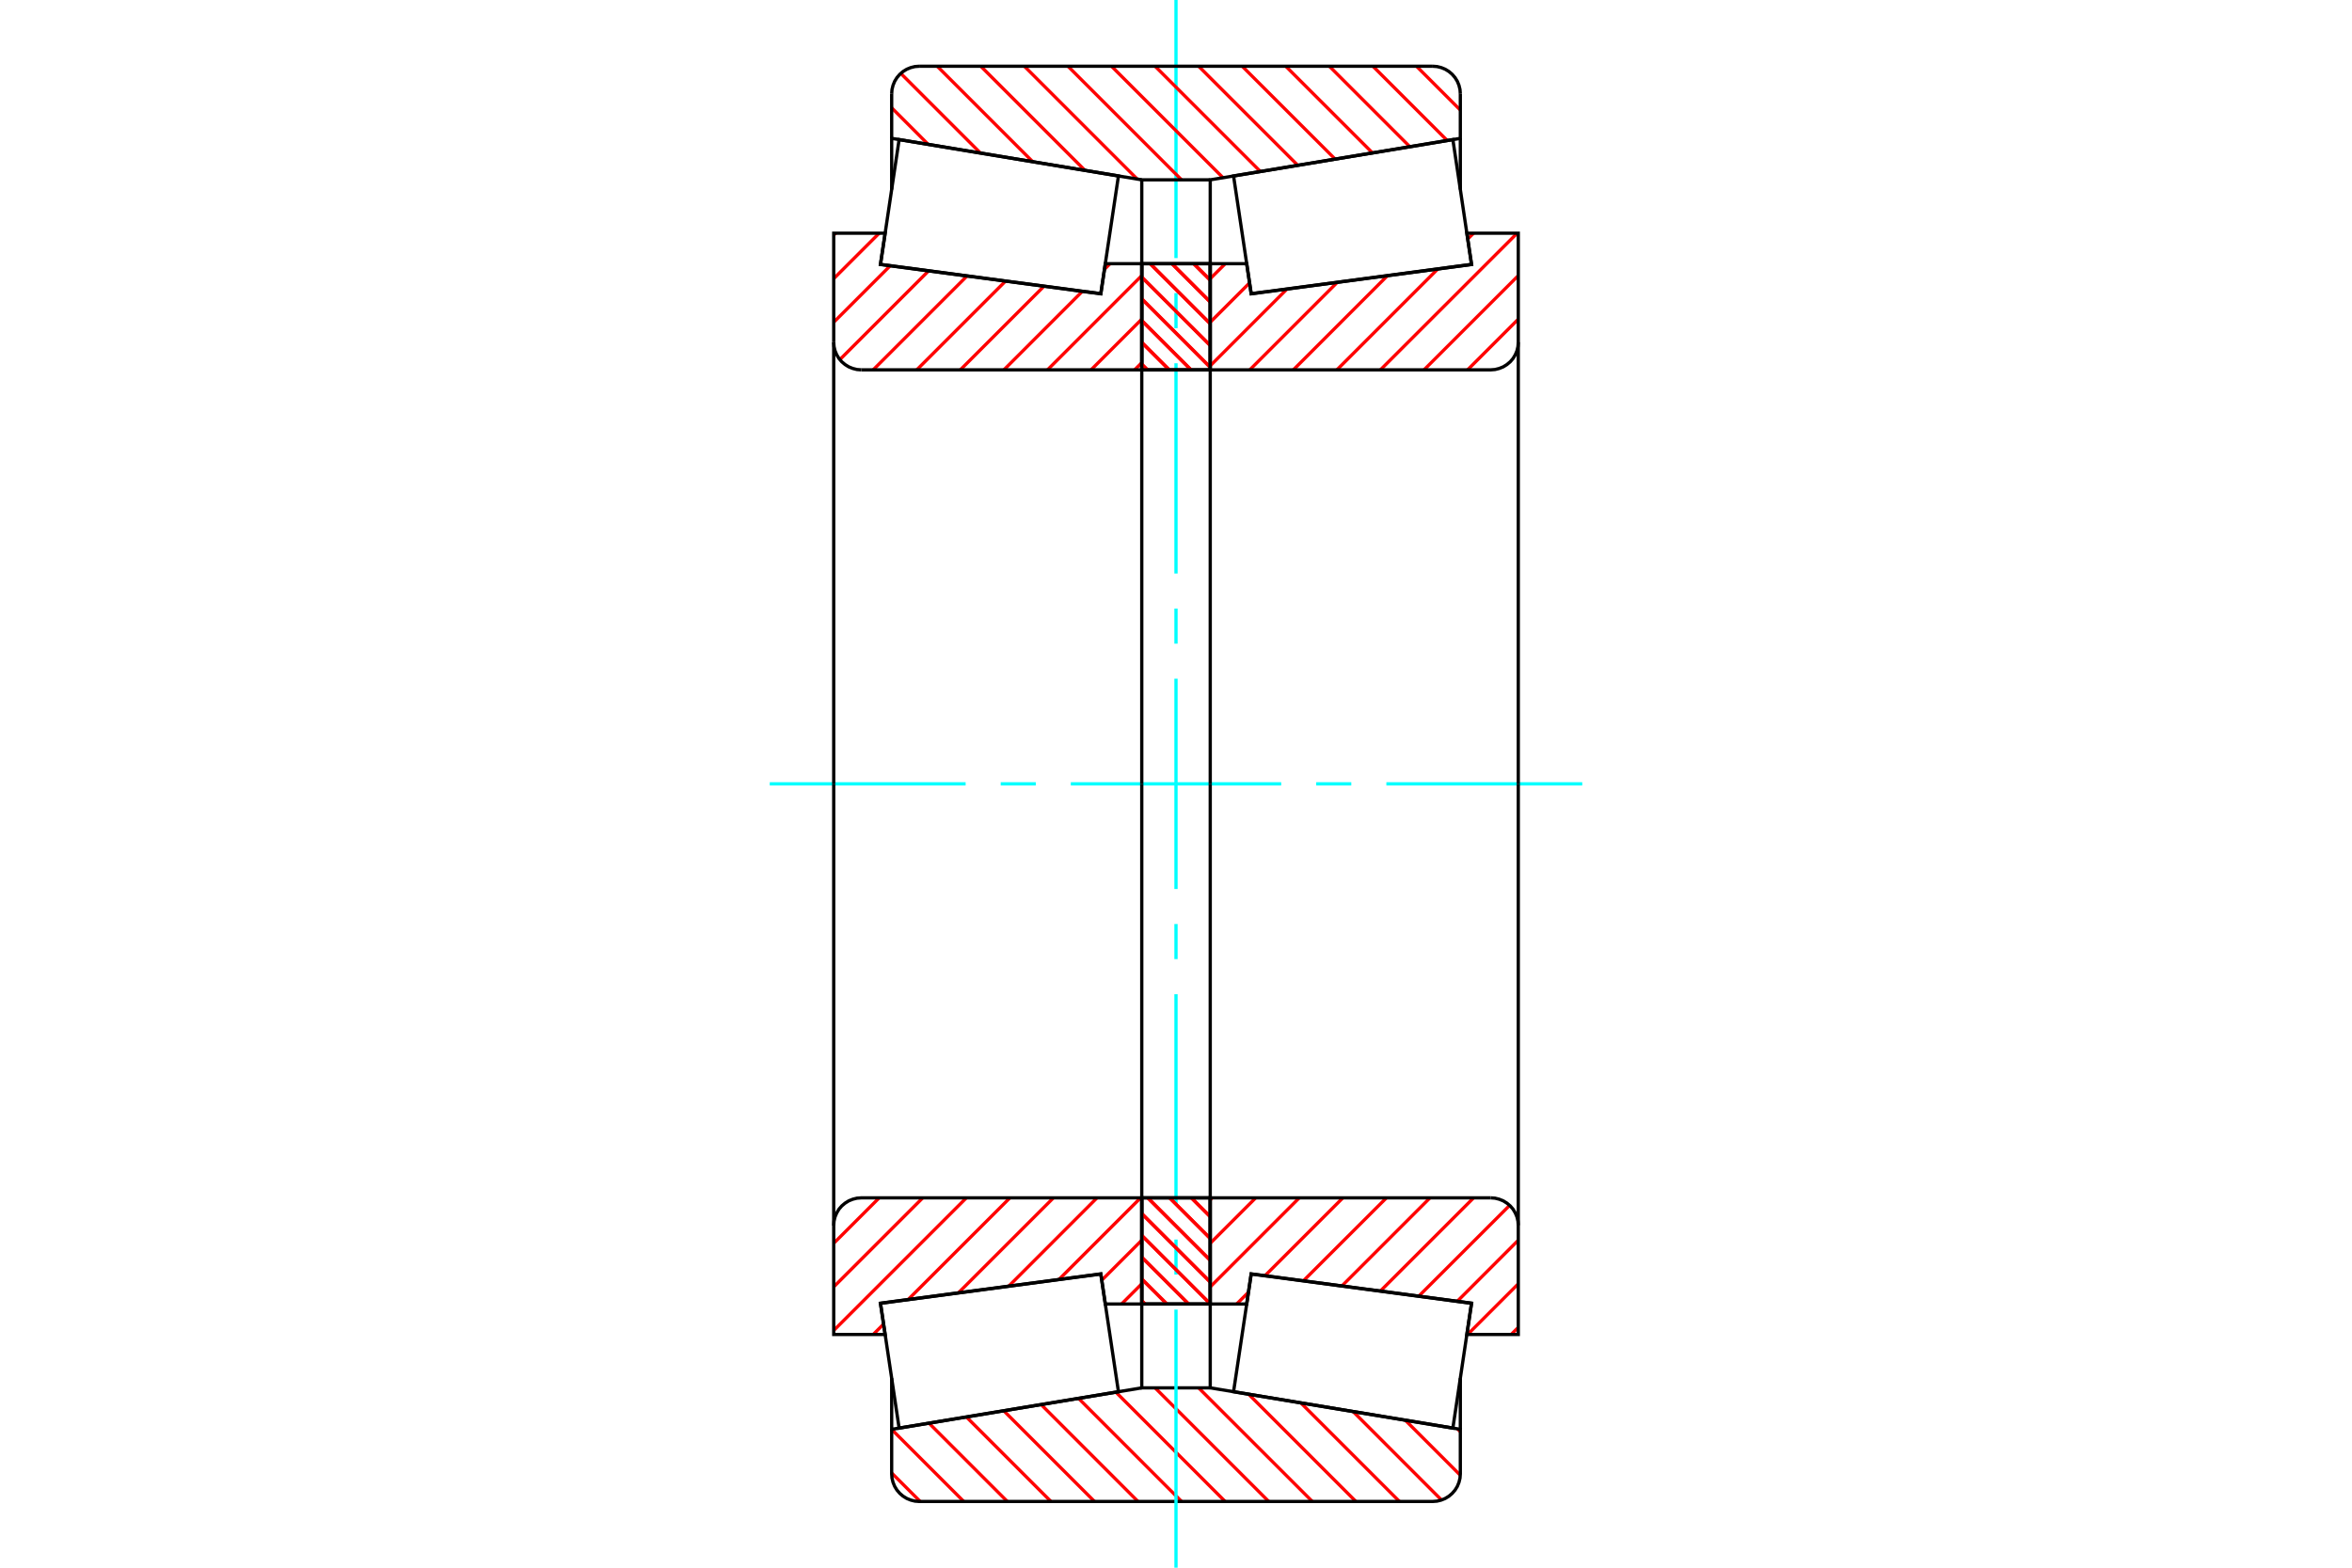 <?xml version="1.0" standalone="no"?>
<!DOCTYPE svg PUBLIC "-//W3C//DTD SVG 1.1//EN"
	"http://www.w3.org/Graphics/SVG/1.1/DTD/svg11.dtd">
<svg xmlns="http://www.w3.org/2000/svg" height="100%" width="100%" viewBox="0 0 36000 24000">
	<rect x="-1800" y="-1200" width="39600" height="26400" style="fill:#FFF"/>
	<g style="fill:none; fill-rule:evenodd" transform="matrix(1 0 0 1 0 0)">
		<g style="fill:none; stroke:#000; stroke-width:50; shape-rendering:geometricPrecision">
		</g>
		<g style="fill:none; stroke:#F00; stroke-width:50; shape-rendering:geometricPrecision">
			<line x1="22309" y1="21874" x2="22352" y2="21918"/>
			<line x1="21509" y1="21742" x2="22351" y2="22584"/>
			<line x1="20710" y1="21609" x2="22064" y2="22964"/>
			<line x1="19910" y1="21476" x2="21420" y2="22986"/>
			<line x1="19111" y1="21344" x2="20753" y2="22986"/>
			<line x1="18346" y1="21247" x2="20086" y2="22986"/>
			<line x1="17680" y1="21247" x2="19419" y2="22986"/>
			<line x1="17079" y1="21312" x2="18752" y2="22986"/>
			<line x1="16507" y1="21407" x2="18085" y2="22986"/>
			<line x1="15935" y1="21502" x2="17418" y2="22986"/>
			<line x1="15363" y1="21597" x2="16752" y2="22986"/>
			<line x1="14791" y1="21692" x2="16085" y2="22986"/>
			<line x1="14219" y1="21787" x2="15418" y2="22986"/>
			<line x1="13648" y1="21883" x2="14751" y2="22986"/>
			<line x1="13648" y1="22550" x2="14084" y2="22986"/>
		</g>
		<g style="fill:none; stroke:#000; stroke-width:50; shape-rendering:geometricPrecision">
			<polyline points="18000,21247 17817,21247 17476,21247 17476,19963"/>
			<polyline points="17476,21247 13648,21882 13648,21098"/>
			<polyline points="13648,21882 13648,22563 13653,22629 13669,22694 13694,22755 13729,22812 13772,22862 13822,22905 13879,22940 13940,22965 14004,22981 14070,22986 18000,22986 21930,22986 21996,22981 22060,22965 22121,22940 22178,22905 22228,22862 22271,22812 22306,22755 22331,22694 22347,22629 22352,22563 22352,21882 18524,21247 18524,19963"/>
			<line x1="18524" y1="21247" x2="18000" y2="21247"/>
			<line x1="22352" y1="21882" x2="22352" y2="21098"/>
		</g>
		<g style="fill:none; stroke:#0FF; stroke-width:50; shape-rendering:geometricPrecision">
			<line x1="11782" y1="12000" x2="14780" y2="12000"/>
			<line x1="15317" y1="12000" x2="15854" y2="12000"/>
			<line x1="16390" y1="12000" x2="19610" y2="12000"/>
			<line x1="20146" y1="12000" x2="20683" y2="12000"/>
			<line x1="21220" y1="12000" x2="24218" y2="12000"/>
			<line x1="18000" y1="24000" x2="18000" y2="20049"/>
			<line x1="18000" y1="19513" x2="18000" y2="18976"/>
			<line x1="18000" y1="18439" x2="18000" y2="15220"/>
			<line x1="18000" y1="14683" x2="18000" y2="14146"/>
			<line x1="18000" y1="13610" x2="18000" y2="10390"/>
			<line x1="18000" y1="9854" x2="18000" y2="9317"/>
			<line x1="18000" y1="8780" x2="18000" y2="5561"/>
			<line x1="18000" y1="5024" x2="18000" y2="4487"/>
			<line x1="18000" y1="3951" x2="18000" y2="0"/>
		</g>
		<g style="fill:none; stroke:#F00; stroke-width:50; shape-rendering:geometricPrecision">
			<line x1="21681" y1="1014" x2="22352" y2="1685"/>
			<line x1="21014" y1="1014" x2="22152" y2="2152"/>
			<line x1="20347" y1="1014" x2="21580" y2="2247"/>
			<line x1="19680" y1="1014" x2="21008" y2="2341"/>
			<line x1="19013" y1="1014" x2="20436" y2="2436"/>
			<line x1="18346" y1="1014" x2="19864" y2="2531"/>
			<line x1="17680" y1="1014" x2="19292" y2="2626"/>
			<line x1="17013" y1="1014" x2="18720" y2="2721"/>
			<line x1="16346" y1="1014" x2="18085" y2="2753"/>
			<line x1="15679" y1="1014" x2="17407" y2="2742"/>
			<line x1="15012" y1="1014" x2="16607" y2="2609"/>
			<line x1="14345" y1="1014" x2="15808" y2="2477"/>
			<line x1="13787" y1="1123" x2="15008" y2="2344"/>
			<line x1="13648" y1="1650" x2="14209" y2="2212"/>
		</g>
		<g style="fill:none; stroke:#000; stroke-width:50; shape-rendering:geometricPrecision">
			<polyline points="18000,2753 17476,2753 17476,4037"/>
			<polyline points="17476,2753 13648,2118 13648,2902"/>
			<line x1="13648" y1="2118" x2="13648" y2="1437"/>
			<polyline points="14070,1014 14004,1019 13940,1035 13879,1060 13822,1095 13772,1138 13729,1188 13694,1245 13669,1306 13653,1371 13648,1437"/>
			<polyline points="14070,1014 18000,1014 21930,1014"/>
			<polyline points="22352,1437 22347,1371 22331,1306 22306,1245 22271,1188 22228,1138 22178,1095 22121,1060 22060,1035 21996,1019 21930,1014"/>
			<polyline points="22352,1437 22352,2118 18524,2753 18524,4037"/>
			<line x1="18524" y1="2753" x2="18000" y2="2753"/>
			<line x1="22352" y1="2118" x2="22352" y2="2902"/>
		</g>
		<g style="fill:none; stroke:#F00; stroke-width:50; shape-rendering:geometricPrecision">
			<line x1="17476" y1="19654" x2="17167" y2="19963"/>
			<line x1="17476" y1="18987" x2="16864" y2="19599"/>
			<line x1="17458" y1="18338" x2="16209" y2="19587"/>
			<line x1="16791" y1="18338" x2="15440" y2="19690"/>
			<line x1="16124" y1="18338" x2="14670" y2="19792"/>
			<line x1="15458" y1="18338" x2="13901" y2="19894"/>
			<line x1="13524" y1="20271" x2="13365" y2="20430"/>
			<line x1="14791" y1="18338" x2="12761" y2="20368"/>
			<line x1="14124" y1="18338" x2="12761" y2="19701"/>
			<line x1="13457" y1="18338" x2="12761" y2="19034"/>
		</g>
		<g style="fill:none; stroke:#000; stroke-width:50; shape-rendering:geometricPrecision">
			<line x1="17476" y1="12000" x2="17476" y2="18338"/>
			<polyline points="17476,19963 17476,18338 13183,18338 13117,18343 13053,18359 12991,18384 12935,18419 12884,18462 12841,18512 12807,18569 12781,18630 12766,18694 12761,18761 12761,20430 13548,20430 13476,19951 16849,19502 16918,19963 17476,19963"/>
			<line x1="12761" y1="12000" x2="12761" y2="18761"/>
		</g>
		<g style="fill:none; stroke:#F00; stroke-width:50; shape-rendering:geometricPrecision">
			<line x1="17476" y1="5553" x2="17367" y2="5662"/>
			<line x1="17476" y1="4886" x2="16700" y2="5662"/>
			<line x1="17476" y1="4219" x2="16033" y2="5662"/>
			<line x1="16991" y1="4037" x2="16906" y2="4122"/>
			<line x1="16567" y1="4460" x2="15366" y2="5662"/>
			<line x1="15979" y1="4382" x2="14699" y2="5662"/>
			<line x1="15390" y1="4304" x2="14032" y2="5662"/>
			<line x1="14802" y1="4225" x2="13365" y2="5662"/>
			<line x1="14213" y1="4147" x2="12855" y2="5505"/>
			<line x1="13625" y1="4069" x2="12761" y2="4933"/>
			<line x1="13457" y1="3570" x2="12761" y2="4266"/>
			<line x1="12790" y1="3570" x2="12761" y2="3599"/>
		</g>
		<g style="fill:none; stroke:#000; stroke-width:50; shape-rendering:geometricPrecision">
			<line x1="17476" y1="12000" x2="17476" y2="5662"/>
			<polyline points="17476,4037 17476,5662 13183,5662"/>
			<polyline points="12761,5239 12766,5306 12781,5370 12807,5431 12841,5488 12884,5538 12935,5581 12991,5616 13053,5641 13117,5657 13183,5662"/>
			<polyline points="12761,5239 12761,3570 13548,3570 13476,4049 16849,4498 16918,4037 17476,4037"/>
			<line x1="12761" y1="12000" x2="12761" y2="5239"/>
		</g>
		<g style="fill:none; stroke:#F00; stroke-width:50; shape-rendering:geometricPrecision">
			<line x1="18271" y1="4037" x2="18524" y2="4289"/>
			<line x1="17938" y1="4037" x2="18524" y2="4623"/>
			<line x1="17605" y1="4037" x2="18524" y2="4956"/>
			<line x1="17476" y1="4242" x2="18524" y2="5289"/>
			<line x1="17476" y1="4575" x2="18524" y2="5623"/>
			<line x1="17476" y1="4908" x2="18230" y2="5662"/>
			<line x1="17476" y1="5242" x2="17896" y2="5662"/>
			<line x1="17476" y1="5575" x2="17563" y2="5662"/>
			<line x1="18235" y1="18338" x2="18524" y2="18627"/>
			<line x1="17902" y1="18338" x2="18524" y2="18960"/>
			<line x1="17568" y1="18338" x2="18524" y2="19294"/>
			<line x1="17476" y1="18579" x2="18524" y2="19627"/>
			<line x1="17476" y1="18913" x2="18524" y2="19961"/>
			<line x1="17476" y1="19246" x2="18193" y2="19963"/>
			<line x1="17476" y1="19580" x2="17860" y2="19963"/>
			<line x1="17476" y1="19913" x2="17526" y2="19963"/>
		</g>
		<g style="fill:none; stroke:#000; stroke-width:50; shape-rendering:geometricPrecision">
			<polyline points="18524,18338 18524,19963 17476,19963 17476,18338 18524,18338"/>
			<polyline points="18524,5662 17476,5662 17476,4037 18524,4037 18524,5662"/>
		</g>
		<g style="fill:none; stroke:#F00; stroke-width:50; shape-rendering:geometricPrecision">
			<line x1="18271" y1="4037" x2="18524" y2="4289"/>
			<line x1="17938" y1="4037" x2="18524" y2="4623"/>
			<line x1="17605" y1="4037" x2="18524" y2="4956"/>
			<line x1="17476" y1="4242" x2="18524" y2="5289"/>
			<line x1="17476" y1="4575" x2="18524" y2="5623"/>
			<line x1="17476" y1="4908" x2="18230" y2="5662"/>
			<line x1="17476" y1="5242" x2="17896" y2="5662"/>
			<line x1="17476" y1="5575" x2="17563" y2="5662"/>
			<line x1="18235" y1="18338" x2="18524" y2="18627"/>
			<line x1="17902" y1="18338" x2="18524" y2="18960"/>
			<line x1="17568" y1="18338" x2="18524" y2="19294"/>
			<line x1="17476" y1="18579" x2="18524" y2="19627"/>
			<line x1="17476" y1="18913" x2="18524" y2="19961"/>
			<line x1="17476" y1="19246" x2="18193" y2="19963"/>
			<line x1="17476" y1="19580" x2="17860" y2="19963"/>
			<line x1="17476" y1="19913" x2="17526" y2="19963"/>
		</g>
		<g style="fill:none; stroke:#000; stroke-width:50; shape-rendering:geometricPrecision">
			<polyline points="17476,5662 17476,4037 18524,4037 18524,5662 17476,5662"/>
			<polyline points="17476,18338 18524,18338 18524,19963 17476,19963 17476,18338"/>
		</g>
		<g style="fill:none; stroke:#F00; stroke-width:50; shape-rendering:geometricPrecision">
			<line x1="23239" y1="20321" x2="23130" y2="20430"/>
			<line x1="23239" y1="19654" x2="22463" y2="20430"/>
			<line x1="23239" y1="18987" x2="22305" y2="19922"/>
			<line x1="23107" y1="18453" x2="21716" y2="19843"/>
			<line x1="22555" y1="18338" x2="21128" y2="19765"/>
			<line x1="21888" y1="18338" x2="20539" y2="19687"/>
			<line x1="21221" y1="18338" x2="19950" y2="19608"/>
			<line x1="20554" y1="18338" x2="19362" y2="19530"/>
			<line x1="19108" y1="19784" x2="18929" y2="19963"/>
			<line x1="19887" y1="18338" x2="18524" y2="19701"/>
			<line x1="19220" y1="18338" x2="18524" y2="19034"/>
			<line x1="18553" y1="18338" x2="18524" y2="18368"/>
		</g>
		<g style="fill:none; stroke:#000; stroke-width:50; shape-rendering:geometricPrecision">
			<line x1="18524" y1="12000" x2="18524" y2="18338"/>
			<polyline points="18524,19963 18524,18338 22817,18338"/>
			<polyline points="23239,18761 23234,18694 23219,18630 23193,18569 23159,18512 23116,18462 23065,18419 23009,18384 22947,18359 22883,18343 22817,18338"/>
			<polyline points="23239,18761 23239,20430 22452,20430 22524,19951 19151,19502 19082,19963 18524,19963"/>
			<line x1="23239" y1="12000" x2="23239" y2="18761"/>
		</g>
		<g style="fill:none; stroke:#F00; stroke-width:50; shape-rendering:geometricPrecision">
			<line x1="23239" y1="4886" x2="22463" y2="5662"/>
			<line x1="23239" y1="4219" x2="21796" y2="5662"/>
			<line x1="23222" y1="3570" x2="21129" y2="5662"/>
			<line x1="22555" y1="3570" x2="22465" y2="3659"/>
			<line x1="22007" y1="4118" x2="20463" y2="5662"/>
			<line x1="21237" y1="4220" x2="19796" y2="5662"/>
			<line x1="20468" y1="4323" x2="19129" y2="5662"/>
			<line x1="19699" y1="4425" x2="18524" y2="5600"/>
			<line x1="19126" y1="4331" x2="18524" y2="4933"/>
			<line x1="18754" y1="4037" x2="18524" y2="4266"/>
		</g>
		<g style="fill:none; stroke:#000; stroke-width:50; shape-rendering:geometricPrecision">
			<line x1="18524" y1="12000" x2="18524" y2="5662"/>
			<polyline points="18524,4037 18524,5662 22817,5662 22883,5657 22947,5641 23009,5616 23065,5581 23116,5538 23159,5488 23193,5431 23219,5370 23234,5306 23239,5239 23239,3570 22452,3570 22524,4049 19151,4498 19082,4037 18524,4037"/>
			<line x1="23239" y1="12000" x2="23239" y2="5239"/>
			<polyline points="15118,19734 13477,19953 13762,21863 17119,21306 16849,19504 15118,19734"/>
			<polyline points="15118,4266 13477,4047 13762,2137 17119,2694 16849,4496 15118,4266"/>
			<polyline points="20882,19734 22523,19953 22238,21863 18881,21306 19151,19504 20882,19734"/>
			<polyline points="20882,4266 22523,4047 22238,2137 18881,2694 19151,4496 20882,4266"/>
		</g>
	</g>
</svg>
